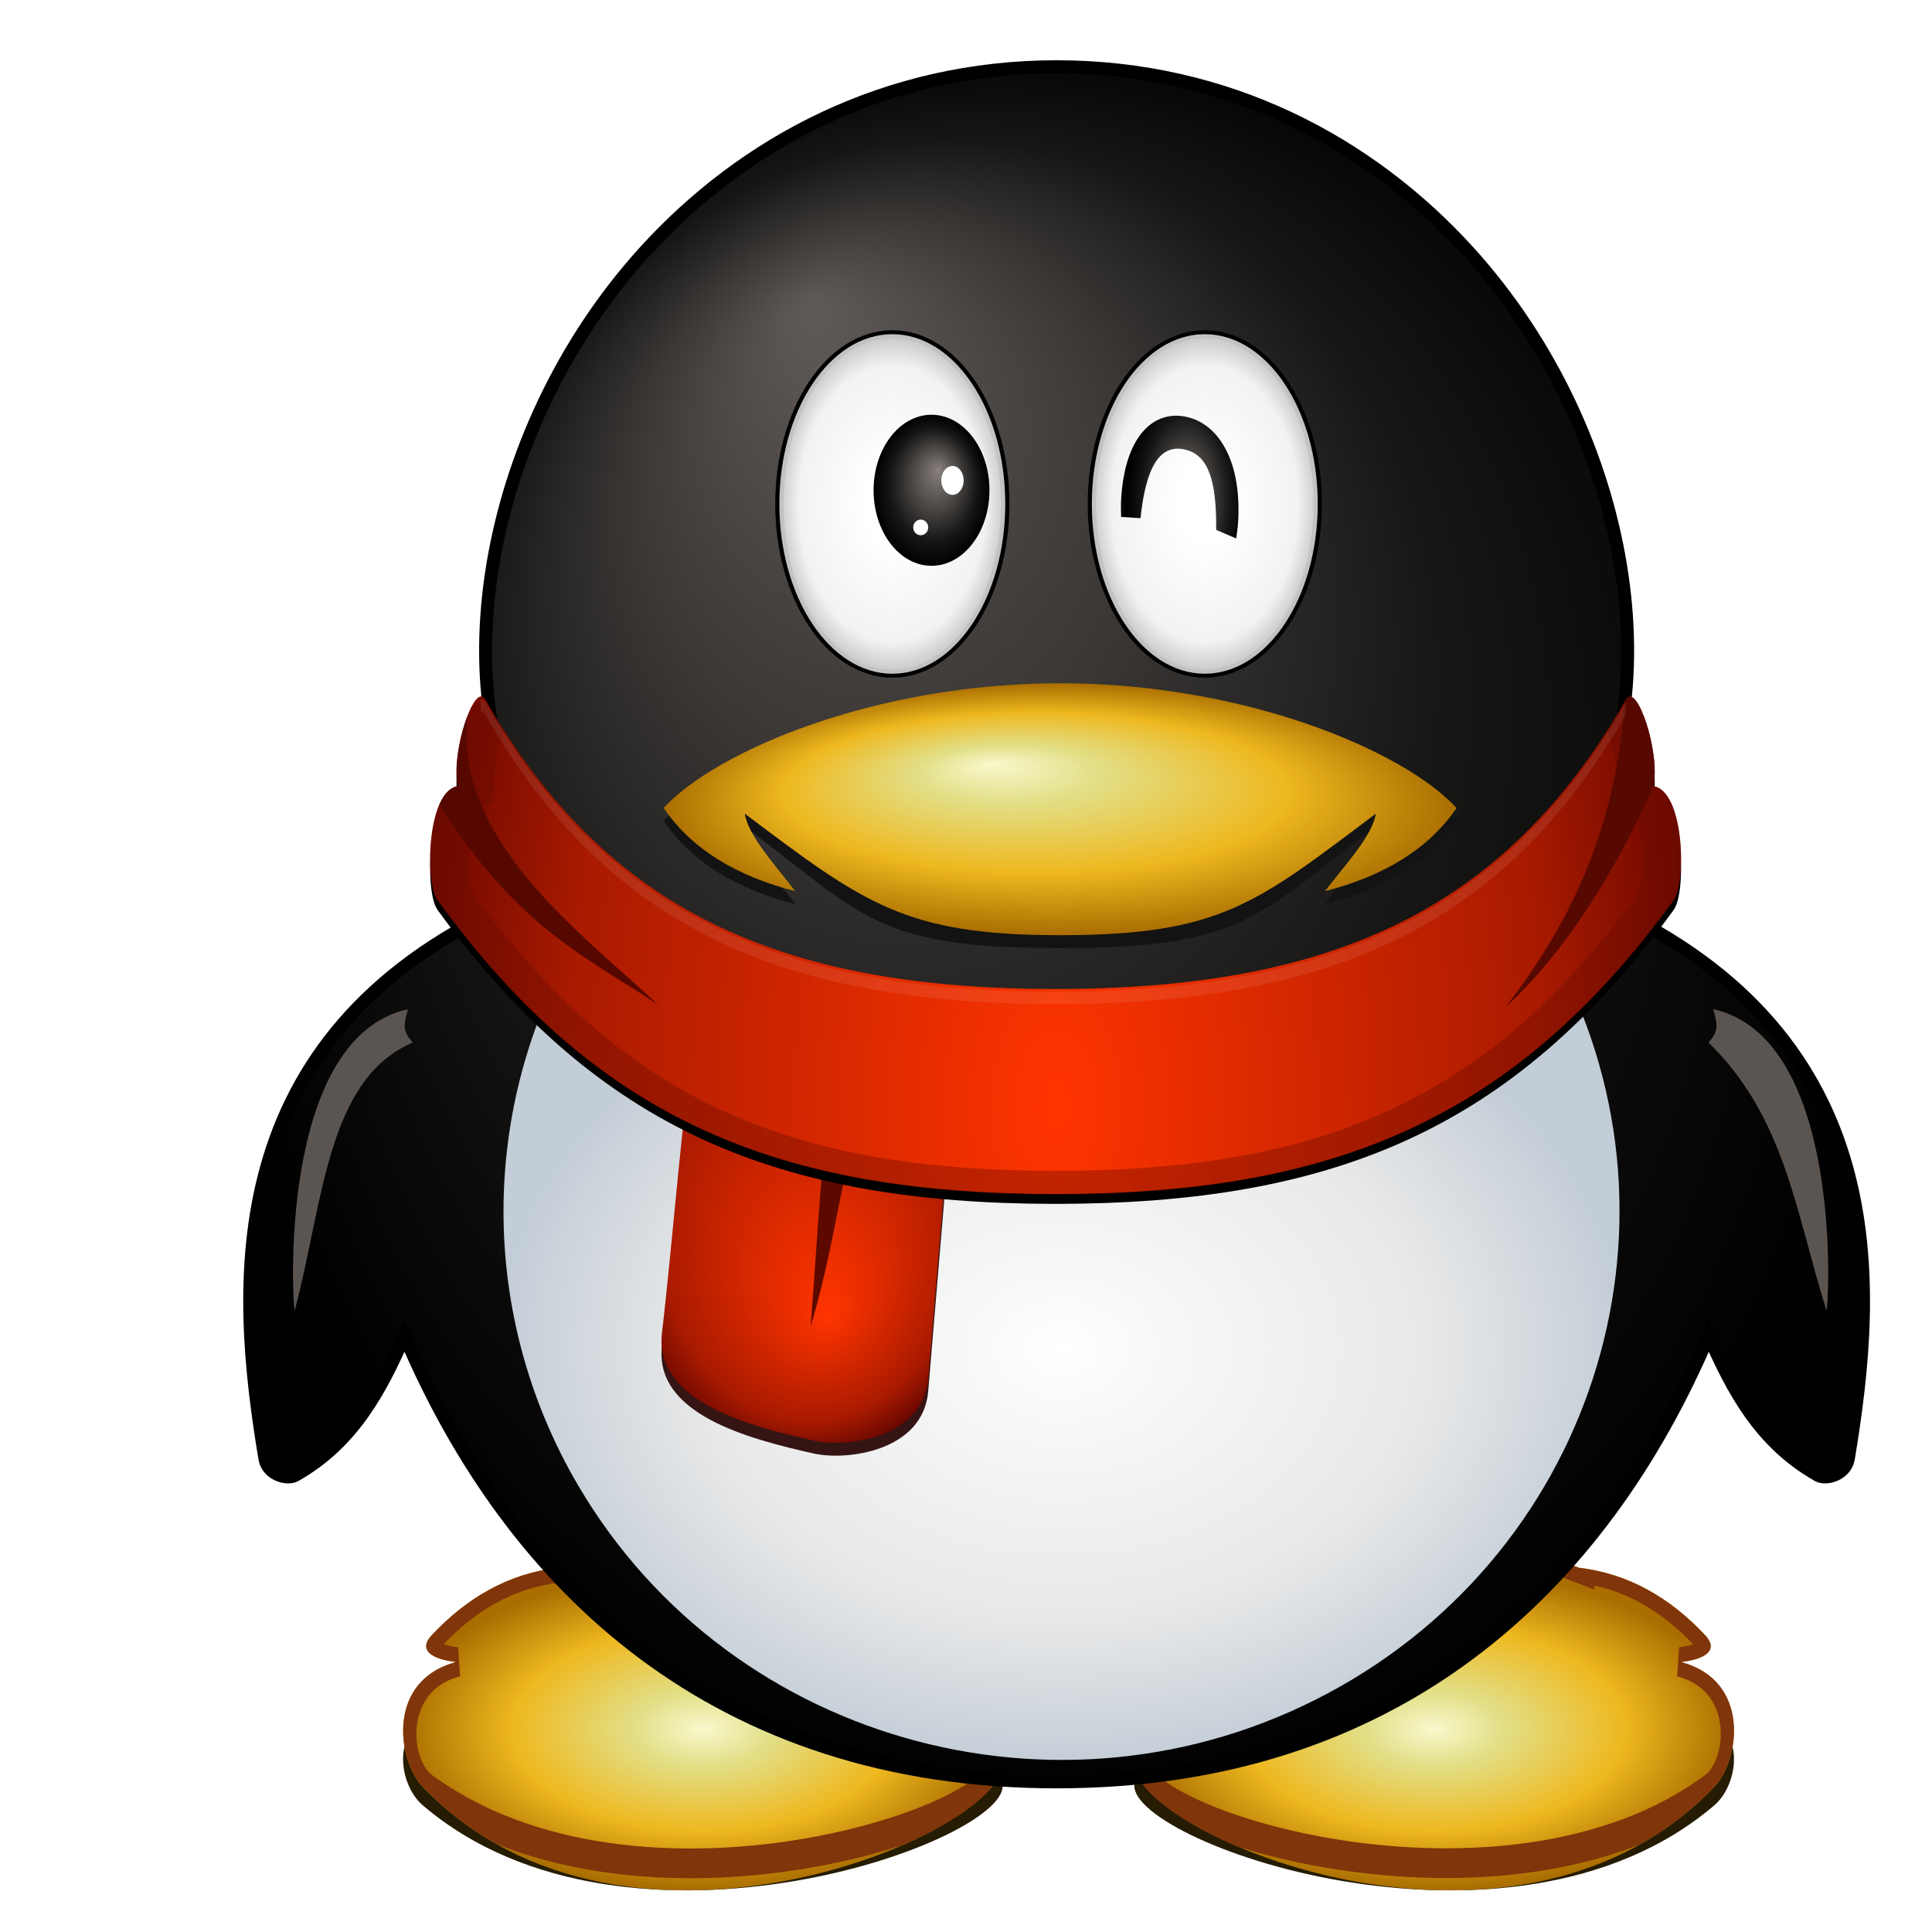 <?xml version="1.0" encoding="UTF-8" standalone="no"?>
<!-- Created with Inkscape (http://www.inkscape.org/) -->

<svg
   xmlns:dc="http://purl.org/dc/elements/1.1/"
   xmlns:cc="http://creativecommons.org/ns#"
   xmlns:rdf="http://www.w3.org/1999/02/22-rdf-syntax-ns#"
   xmlns:svg="http://www.w3.org/2000/svg"
   xmlns="http://www.w3.org/2000/svg"
   xmlns:xlink="http://www.w3.org/1999/xlink"
   xmlns:sodipodi="http://sodipodi.sourceforge.net/DTD/sodipodi-0.dtd"
   xmlns:inkscape="http://www.inkscape.org/namespaces/inkscape"
   width="128"
   height="128"
   id="svg2"
   sodipodi:version="0.32"
   inkscape:version="0.48.1 r9760"
   version="1.0"
   sodipodi:docname="im-qq.svgz"
   inkscape:output_extension="org.inkscape.output.svgz.inkscape"
   inkscape:export-filename="/home/pinheiro/pics/oxygen-icons/scalable/actions/small/32x32/im-qq.png"
   inkscape:export-xdpi="90"
   inkscape:export-ydpi="90">
  <defs
     id="defs4">
    <linearGradient
       id="linearGradient4357">
      <stop
         id="stop4359"
         offset="0"
         style="stop-color:#ffffff;stop-opacity:1;" />
      <stop
         style="stop-color:#ffffff;stop-opacity:1;"
         offset="0.227"
         id="stop4361" />
      <stop
         style="stop-color:#f2f2f2;stop-opacity:1;"
         offset="0.798"
         id="stop4363" />
      <stop
         id="stop4365"
         offset="1"
         style="stop-color:#c0c0c0;stop-opacity:1;" />
    </linearGradient>
    <linearGradient
       id="linearGradient4347">
      <stop
         style="stop-color:#ffffff;stop-opacity:1;"
         offset="0"
         id="stop4349" />
      <stop
         id="stop4351"
         offset="0.227"
         style="stop-color:#ffffff;stop-opacity:1;" />
      <stop
         id="stop4353"
         offset="0.798"
         style="stop-color:#f2f2f2;stop-opacity:1;" />
      <stop
         style="stop-color:#c0c0c0;stop-opacity:1;"
         offset="1"
         id="stop4355" />
    </linearGradient>
    <linearGradient
       inkscape:collect="always"
       id="linearGradient4327">
      <stop
         style="stop-color:#000000;stop-opacity:1;"
         offset="0"
         id="stop4329" />
      <stop
         style="stop-color:#000000;stop-opacity:0;"
         offset="1"
         id="stop4331" />
    </linearGradient>
    <linearGradient
       id="linearGradient4151">
      <stop
         id="stop4153"
         offset="0"
         style="stop-color:#ff3400;stop-opacity:1;" />
      <stop
         style="stop-color:#a81a00;stop-opacity:1;"
         offset="0.69"
         id="stop4157" />
      <stop
         id="stop4155"
         offset="1"
         style="stop-color:#520000;stop-opacity:1" />
    </linearGradient>
    <linearGradient
       id="linearGradient4117">
      <stop
         id="stop4119"
         offset="0"
         style="stop-color:#ffffff;stop-opacity:1;" />
      <stop
         style="stop-color:#f6f6f6;stop-opacity:1;"
         offset="0.227"
         id="stop4121" />
      <stop
         style="stop-color:#e9e9e9;stop-opacity:1;"
         offset="0.635"
         id="stop4123" />
      <stop
         id="stop4125"
         offset="1"
         style="stop-color:#c3cdd7;stop-opacity:1;" />
    </linearGradient>
    <linearGradient
       id="linearGradient3994">
      <stop
         style="stop-color:#89817d;stop-opacity:1;"
         offset="0"
         id="stop3996" />
      <stop
         id="stop3998"
         offset="0.748"
         style="stop-color:#161615;stop-opacity:1;" />
      <stop
         style="stop-color:#000000;stop-opacity:1;"
         offset="1"
         id="stop4000" />
    </linearGradient>
    <linearGradient
       id="linearGradient3953">
      <stop
         id="stop3955"
         offset="0"
         style="stop-color:#605a57;stop-opacity:1;" />
      <stop
         style="stop-color:#161615;stop-opacity:1;"
         offset="0.6"
         id="stop3957" />
      <stop
         id="stop3959"
         offset="1"
         style="stop-color:#000000;stop-opacity:1;" />
    </linearGradient>
    <linearGradient
       id="linearGradient4099">
      <stop
         style="stop-color:#ffffff;stop-opacity:1;"
         offset="0"
         id="stop4101" />
      <stop
         style="stop-color:#d1c6c6;stop-opacity:1;"
         offset="1"
         id="stop4103" />
    </linearGradient>
    <linearGradient
       inkscape:collect="always"
       id="linearGradient4050">
      <stop
         style="stop-color:#c5d8f4;stop-opacity:1;"
         offset="0"
         id="stop4052" />
      <stop
         style="stop-color:#c5d8f4;stop-opacity:0;"
         offset="1"
         id="stop4054" />
    </linearGradient>
    <linearGradient
       id="linearGradient33699">
      <stop
         style="stop-color:#eaf9cd;stop-opacity:1;"
         offset="0"
         id="stop33701" />
      <stop
         id="stop33703"
         offset="0.227"
         style="stop-color:#bcd792;stop-opacity:1;" />
      <stop
         id="stop33705"
         offset="0.5"
         style="stop-color:#88b558;stop-opacity:1;" />
      <stop
         style="stop-color:#2c580c;stop-opacity:1;"
         offset="1"
         id="stop33707" />
    </linearGradient>
    <linearGradient
       id="linearGradient11946">
      <stop
         style="stop-color:#232221;stop-opacity:1;"
         offset="0"
         id="stop11948" />
      <stop
         id="stop11950"
         offset="0.6"
         style="stop-color:#555350;stop-opacity:1;" />
      <stop
         style="stop-color:#918d88;stop-opacity:1;"
         offset="1"
         id="stop11952" />
    </linearGradient>
    <linearGradient
       id="linearGradient5342">
      <stop
         style="stop-color:#232221;stop-opacity:1;"
         offset="0"
         id="stop5344" />
      <stop
         id="stop5394"
         offset="0.106"
         style="stop-color:#555350;stop-opacity:1;" />
      <stop
         style="stop-color:#918d88;stop-opacity:1;"
         offset="1"
         id="stop5346" />
    </linearGradient>
    <linearGradient
       id="linearGradient3857"
       inkscape:collect="always">
      <stop
         id="stop3859"
         offset="0"
         style="stop-color:#ffffff;stop-opacity:1;" />
      <stop
         id="stop3861"
         offset="1"
         style="stop-color:#ffffff;stop-opacity:0" />
    </linearGradient>
    <filter
       inkscape:collect="always"
       id="filter5416"
       x="-0.219"
       width="1.438"
       y="-0.219"
       height="1.438">
      <feGaussianBlur
         inkscape:collect="always"
         stdDeviation="1.461"
         id="feGaussianBlur5418" />
    </filter>
    <clipPath
       clipPathUnits="userSpaceOnUse"
       id="clipPath5420">
      <path
         style="fill:url(#radialGradient5424);fill-opacity:1;stroke:none"
         d="m 108,8 c -52,0 -36,4 0,4 3.571,0 8,2.701 8,8 0,24 4,24 4,0 0,-5.923 -4.702,-12 -12,-12 z"
         id="path5422"
         sodipodi:nodetypes="ccccc" />
    </clipPath>
    <radialGradient
       inkscape:collect="always"
       xlink:href="#linearGradient3857"
       id="radialGradient5424"
       gradientUnits="userSpaceOnUse"
       gradientTransform="matrix(0.707,0.707,-0.998,0.999,48.738,-79.148)"
       cx="112.008"
       cy="16"
       fx="112.008"
       fy="16"
       r="8.008" />
    <radialGradient
       inkscape:collect="always"
       xlink:href="#linearGradient3857"
       id="radialGradient32220"
       gradientUnits="userSpaceOnUse"
       gradientTransform="matrix(0.707,0.707,-1.997,1.998,64.741,-95.151)"
       cx="112.008"
       cy="16"
       fx="112.008"
       fy="16"
       r="8.008" />
    <radialGradient
       inkscape:collect="always"
       xlink:href="#linearGradient3857"
       id="radialGradient32222"
       gradientUnits="userSpaceOnUse"
       gradientTransform="matrix(0.707,0.707,-1.997,1.998,64.741,-95.151)"
       cx="112.008"
       cy="16"
       fx="112.008"
       fy="16"
       r="8.008" />
    <radialGradient
       inkscape:collect="always"
       xlink:href="#linearGradient3857"
       id="radialGradient32224"
       gradientUnits="userSpaceOnUse"
       gradientTransform="matrix(0.707,0.707,-1.997,1.998,64.741,-95.151)"
       cx="112.008"
       cy="16"
       fx="112.008"
       fy="16"
       r="8.008" />
    <radialGradient
       inkscape:collect="always"
       xlink:href="#linearGradient3857"
       id="radialGradient32226"
       gradientUnits="userSpaceOnUse"
       gradientTransform="matrix(0.707,0.707,-1.997,1.998,64.741,-95.151)"
       cx="112.008"
       cy="16"
       fx="112.008"
       fy="16"
       r="8.008" />
    <radialGradient
       inkscape:collect="always"
       xlink:href="#linearGradient3857"
       id="radialGradient32228"
       gradientUnits="userSpaceOnUse"
       gradientTransform="matrix(0.707,0.707,-1.997,1.998,64.741,-95.151)"
       cx="112.008"
       cy="16"
       fx="112.008"
       fy="16"
       r="8.008" />
    <radialGradient
       inkscape:collect="always"
       xlink:href="#linearGradient3857"
       id="radialGradient32230"
       gradientUnits="userSpaceOnUse"
       gradientTransform="matrix(0.707,0.707,-1.997,1.998,64.741,-95.151)"
       cx="112.008"
       cy="16"
       fx="112.008"
       fy="16"
       r="8.008" />
    <linearGradient
       id="linearGradient2949">
      <stop
         id="stop2951-1"
         offset="0"
         style="stop-color:#cddff9;stop-opacity:1;" />
      <stop
         style="stop-color:#92aed7;stop-opacity:1;"
         offset="0.227"
         id="stop4314" />
      <stop
         style="stop-color:#587eb5;stop-opacity:1;"
         offset="0.5"
         id="stop2953-3" />
      <stop
         id="stop2955-80"
         offset="1"
         style="stop-color:#0c2a58;stop-opacity:1;" />
    </linearGradient>
    <linearGradient
       id="linearGradient3993">
      <stop
         id="stop3995"
         offset="0"
         style="stop-color:#0a2042;stop-opacity:1" />
      <stop
         id="stop3997"
         offset="1"
         style="stop-color:#1b3473;stop-opacity:1;" />
    </linearGradient>
    <linearGradient
       id="linearGradient3680"
       inkscape:collect="always">
      <stop
         id="stop3682"
         offset="0"
         style="stop-color:#f3f0f0;stop-opacity:1;" />
      <stop
         id="stop3684"
         offset="1"
         style="stop-color:#f3f0f0;stop-opacity:0;" />
    </linearGradient>
    <clipPath
       clipPathUnits="userSpaceOnUse"
       id="clipPath4058">
      <rect
         ry="6.759"
         rx="6.759"
         y="27.499"
         x="320.898"
         height="102.852"
         width="102.852"
         id="rect4060"
         style="fill:url(#radialGradient4062);fill-opacity:1;stroke:none" />
    </clipPath>
    <radialGradient
       inkscape:collect="always"
       xlink:href="#linearGradient3993"
       id="radialGradient4062"
       gradientUnits="userSpaceOnUse"
       gradientTransform="matrix(1.339,0,0,1.339,79.09,-26.788)"
       cx="218.928"
       cy="78.925"
       fx="218.928"
       fy="78.925"
       r="51.426" />
    <linearGradient
       inkscape:collect="always"
       xlink:href="#linearGradient4050"
       id="linearGradient4173"
       gradientUnits="userSpaceOnUse"
       x1="234.244"
       y1="198.782"
       x2="428.183"
       y2="5.326" />
    <linearGradient
       inkscape:collect="always"
       xlink:href="#linearGradient4050"
       id="linearGradient3968"
       gradientUnits="userSpaceOnUse"
       x1="234.244"
       y1="198.782"
       x2="428.183"
       y2="5.326" />
    <linearGradient
       y2="-26.663"
       x2="111.997"
       y1="144"
       x1="157.726"
       gradientTransform="matrix(1.082,0,0,1.082,-0.852,-5.763)"
       gradientUnits="userSpaceOnUse"
       id="linearGradient4921"
       xlink:href="#linearGradient11946-7"
       inkscape:collect="always" />
    <radialGradient
       r="58.741"
       fy="24.464"
       fx="933.196"
       cy="24.464"
       cx="933.196"
       gradientTransform="matrix(1,0,0,1.13,0,-3.169)"
       gradientUnits="userSpaceOnUse"
       id="radialGradient4765"
       xlink:href="#linearGradient13824"
       inkscape:collect="always" />
    <radialGradient
       r="40.344"
       fy="5.905"
       fx="818.495"
       cy="5.905"
       cx="818.495"
       gradientTransform="matrix(1,0,0,2.184,0,-4.286)"
       gradientUnits="userSpaceOnUse"
       id="radialGradient4740"
       xlink:href="#linearGradient2949-4"
       inkscape:collect="always" />
    <linearGradient
       id="linearGradient13824">
      <stop
         style="stop-color:#ff5900;stop-opacity:1;"
         offset="0"
         id="stop13826" />
      <stop
         style="stop-color:#520000;stop-opacity:1"
         offset="1"
         id="stop13828" />
    </linearGradient>
    <linearGradient
       id="linearGradient13201">
      <stop
         style="stop-color:#f9f8cd;stop-opacity:1;"
         offset="0"
         id="stop13203" />
      <stop
         id="stop13205"
         offset="0.227"
         style="stop-color:#e2df87;stop-opacity:1;" />
      <stop
         id="stop13207"
         offset="0.635"
         style="stop-color:#eeb81f;stop-opacity:1;" />
      <stop
         style="stop-color:#a96d00;stop-opacity:1"
         offset="1"
         id="stop13209" />
    </linearGradient>
    <linearGradient
       id="linearGradient2949-4">
      <stop
         style="stop-color:#cddff9;stop-opacity:1;"
         offset="0"
         id="stop2951-1-8" />
      <stop
         id="stop4314-1"
         offset="0.227"
         style="stop-color:#92aed7;stop-opacity:1;" />
      <stop
         id="stop2953-3-2"
         offset="0.5"
         style="stop-color:#587eb5;stop-opacity:1;" />
      <stop
         style="stop-color:#0c2a58;stop-opacity:1;"
         offset="1"
         id="stop2955-80-8" />
    </linearGradient>
    <radialGradient
       r="8.008"
       fy="16"
       fx="112.008"
       cy="16"
       cx="112.008"
       gradientTransform="matrix(0.707,0.707,-1.997,1.998,64.741,-95.151)"
       gradientUnits="userSpaceOnUse"
       id="radialGradient32230-3"
       xlink:href="#linearGradient3857-43"
       inkscape:collect="always" />
    <radialGradient
       r="8.008"
       fy="16"
       fx="112.008"
       cy="16"
       cx="112.008"
       gradientTransform="matrix(0.707,0.707,-1.997,1.998,64.741,-95.151)"
       gradientUnits="userSpaceOnUse"
       id="radialGradient32228-30"
       xlink:href="#linearGradient3857-43"
       inkscape:collect="always" />
    <radialGradient
       r="8.008"
       fy="16"
       fx="112.008"
       cy="16"
       cx="112.008"
       gradientTransform="matrix(0.707,0.707,-1.997,1.998,64.741,-95.151)"
       gradientUnits="userSpaceOnUse"
       id="radialGradient32226-64"
       xlink:href="#linearGradient3857-43"
       inkscape:collect="always" />
    <radialGradient
       r="8.008"
       fy="16"
       fx="112.008"
       cy="16"
       cx="112.008"
       gradientTransform="matrix(0.707,0.707,-1.997,1.998,64.741,-95.151)"
       gradientUnits="userSpaceOnUse"
       id="radialGradient32224-7"
       xlink:href="#linearGradient3857-43"
       inkscape:collect="always" />
    <radialGradient
       r="8.008"
       fy="16"
       fx="112.008"
       cy="16"
       cx="112.008"
       gradientTransform="matrix(0.707,0.707,-1.997,1.998,64.741,-95.151)"
       gradientUnits="userSpaceOnUse"
       id="radialGradient32222-7"
       xlink:href="#linearGradient3857-43"
       inkscape:collect="always" />
    <radialGradient
       r="8.008"
       fy="16"
       fx="112.008"
       cy="16"
       cx="112.008"
       gradientTransform="matrix(0.707,0.707,-1.997,1.998,64.741,-95.151)"
       gradientUnits="userSpaceOnUse"
       id="radialGradient32220-9"
       xlink:href="#linearGradient3857-43"
       inkscape:collect="always" />
    <radialGradient
       r="8.008"
       fy="16"
       fx="112.008"
       cy="16"
       cx="112.008"
       gradientTransform="matrix(0.707,0.707,-0.998,0.999,48.738,-79.148)"
       gradientUnits="userSpaceOnUse"
       id="radialGradient5424-8"
       xlink:href="#linearGradient3857-43"
       inkscape:collect="always" />
    <linearGradient
       inkscape:collect="always"
       id="linearGradient3857-43">
      <stop
         style="stop-color:#ffffff;stop-opacity:1;"
         offset="0"
         id="stop3859-3" />
      <stop
         style="stop-color:#ffffff;stop-opacity:0"
         offset="1"
         id="stop3861-3" />
    </linearGradient>
    <linearGradient
       id="linearGradient11946-7">
      <stop
         id="stop11948-5"
         offset="0"
         style="stop-color:#232221;stop-opacity:1;" />
      <stop
         style="stop-color:#555350;stop-opacity:1;"
         offset="0.6"
         id="stop11950-38" />
      <stop
         id="stop11952-8"
         offset="1"
         style="stop-color:#918d88;stop-opacity:1;" />
    </linearGradient>
    <clipPath
       clipPathUnits="userSpaceOnUse"
       id="clipPath4734">
      <path
         style="fill:none;stroke:#000000;stroke-width:1px;stroke-linecap:butt;stroke-linejoin:miter;stroke-opacity:1"
         d="M 140.309,55.857 C 112.629,39.851 82.843,54.805 73.831,57.409 l -19.885,-4.865 -3.322,9.94 3.322,9.94 33.216,3.313 6.643,6.627 0,9.94 -9.965,9.94 -16.608,3.313 0,16.567 83.041,0 -3.322,-66.268 z"
         id="path4736"
         inkscape:connector-curvature="0"
         sodipodi:nodetypes="cccccccccccccc" />
    </clipPath>
    <radialGradient
       inkscape:collect="always"
       xlink:href="#linearGradient33699"
       id="radialGradient4738"
       gradientUnits="userSpaceOnUse"
       gradientTransform="matrix(1.476,-1.9732493e-7,1.5041372e-7,1.125,-237.52,-28.937)"
       cx="218.928"
       cy="53.256"
       fx="233.664"
       fy="34.091"
       r="51.426" />
    <radialGradient
       inkscape:collect="always"
       xlink:href="#linearGradient13201"
       id="radialGradient4750"
       gradientUnits="userSpaceOnUse"
       gradientTransform="matrix(1.098,-3.4690018e-8,2.6016306e-8,0.837,-161.255,-0.463)"
       cx="202.036"
       cy="98.957"
       fx="216.772"
       fy="79.793"
       r="51.426" />
    <linearGradient
       inkscape:collect="always"
       xlink:href="#linearGradient4050"
       id="linearGradient4779"
       gradientUnits="userSpaceOnUse"
       x1="234.244"
       y1="198.782"
       x2="428.183"
       y2="5.326" />
    <radialGradient
       inkscape:collect="always"
       xlink:href="#linearGradient33699"
       id="radialGradient4783"
       gradientUnits="userSpaceOnUse"
       gradientTransform="matrix(1.476,-1.9732493e-7,1.5041372e-7,1.125,-237.52,-28.937)"
       cx="225.243"
       cy="44.533"
       fx="239.979"
       fy="25.368"
       r="51.426" />
    <clipPath
       clipPathUnits="userSpaceOnUse"
       id="clipPath4787">
      <rect
         style="fill:url(#linearGradient4791);fill-opacity:1;stroke:none"
         id="rect4789"
         width="93.331"
         height="90.664"
         x="135.979"
         y="15.912"
         rx="0"
         ry="0" />
    </clipPath>
    <linearGradient
       inkscape:collect="always"
       xlink:href="#linearGradient11946"
       id="linearGradient4791"
       gradientUnits="userSpaceOnUse"
       gradientTransform="translate(117.313,-2.758)"
       x1="157.726"
       y1="144"
       x2="111.997"
       y2="-26.663" />
    <linearGradient
       inkscape:collect="always"
       xlink:href="#linearGradient3680"
       id="linearGradient4840"
       gradientUnits="userSpaceOnUse"
       x1="234.244"
       y1="198.782"
       x2="428.183"
       y2="5.326" />
    <filter
       inkscape:collect="always"
       id="filter4048"
       x="-0.61"
       width="2.221"
       y="-0.584"
       height="2.168">
      <feGaussianBlur
         inkscape:collect="always"
         stdDeviation="0.258"
         id="feGaussianBlur4050" />
    </filter>
    <filter
       inkscape:collect="always"
       id="filter4064"
       x="-0.05"
       width="1.099"
       y="-0.156"
       height="1.313">
      <feGaussianBlur
         inkscape:collect="always"
         stdDeviation="1.27"
         id="feGaussianBlur4066" />
    </filter>
    <filter
       inkscape:collect="always"
       id="filter4079"
       x="-0.049"
       width="1.098"
       y="-0.165"
       height="1.331">
      <feGaussianBlur
         inkscape:collect="always"
         stdDeviation="2.095"
         id="feGaussianBlur4081" />
    </filter>
    <clipPath
       clipPathUnits="userSpaceOnUse"
       id="clipPath4083">
      <path
         style="fill:url(#radialGradient4087);fill-opacity:1;stroke:none"
         d="m 533.156,84.188 c -3.734,0.454 -6.98,2.264 -9.781,5.281 -0.94,1.079 0.015,1.772 1.969,2 -5.451,1.439 -4.547,7.626 -2.594,9.656 15.941,16.567 45.966,3.16 44.844,-2.062 11.781,-20.046 -10.548,-17.967 -34.438,-14.875 z m 79.125,0 c -37.114,-14.441 -31.946,3.115 -34.438,14.875 -1.123,5.222 28.934,18.629 44.875,2.062 1.953,-2.03 2.858,-8.217 -2.594,-9.656 1.954,-0.228 2.878,-0.921 1.938,-2 -2.801,-3.017 -6.047,-4.827 -9.781,-5.281 z"
         id="path4085"
         inkscape:connector-curvature="0"
         sodipodi:nodetypes="cccsccccsccc" />
    </clipPath>
    <radialGradient
       inkscape:collect="always"
       xlink:href="#linearGradient13201"
       id="radialGradient4087"
       gradientUnits="userSpaceOnUse"
       gradientTransform="matrix(1,0,0,0.538,283.808,44.658)"
       cx="260.62"
       cy="96.662"
       fx="260.62"
       fy="96.662"
       r="23.203" />
    <filter
       inkscape:collect="always"
       id="filter4101"
       x="-0.142"
       width="1.284"
       y="-0.321"
       height="1.642">
      <feGaussianBlur
         inkscape:collect="always"
         stdDeviation="2.749"
         id="feGaussianBlur4103" />
    </filter>
    <filter
       inkscape:collect="always"
       id="filter4105"
       x="-0.142"
       width="1.284"
       y="-0.321"
       height="1.642">
      <feGaussianBlur
         inkscape:collect="always"
         stdDeviation="2.749"
         id="feGaussianBlur4107" />
    </filter>
    <filter
       inkscape:collect="always"
       id="filter4171">
      <feGaussianBlur
         inkscape:collect="always"
         stdDeviation="0.605"
         id="feGaussianBlur4173" />
    </filter>
    <filter
       inkscape:collect="always"
       id="filter4175">
      <feGaussianBlur
         inkscape:collect="always"
         stdDeviation="0.491"
         id="feGaussianBlur4177" />
    </filter>
    <filter
       inkscape:collect="always"
       id="filter4200">
      <feGaussianBlur
         inkscape:collect="always"
         stdDeviation="0.957"
         id="feGaussianBlur4202" />
    </filter>
    <clipPath
       clipPathUnits="userSpaceOnUse"
       id="clipPath4204">
      <path
         style="fill:url(#radialGradient4208);fill-opacity:1;stroke:none"
         d="m 241.625,168.957 c -0.95,0.144 -2.374,4.951 -1.844,7.25 -2.514,0.39 -2.679,7.809 -1.656,9.219 12.986,17.895 27.715,23.774 49.938,23.812 0.074,1.3e-4 0.144,0 0.219,0 22.222,-0.039 36.952,-5.917 49.938,-23.812 1.023,-1.41 0.858,-8.828 -1.656,-9.219 0.605,-2.628 -1.344,-8.526 -2.219,-7 -9.8,17.098 -23.845,23.396 -46.062,23.438 -0.075,0 -0.144,1.4e-4 -0.219,0 -22.218,-0.042 -36.263,-6.339 -46.062,-23.438 -0.109,-0.191 -0.239,-0.271 -0.375,-0.25 z"
         id="path4206"
         inkscape:connector-curvature="0" />
    </clipPath>
    <radialGradient
       inkscape:collect="always"
       xlink:href="#linearGradient4151"
       id="radialGradient4208"
       gradientUnits="userSpaceOnUse"
       gradientTransform="matrix(1.136,0,0,2.101,-39.126,-43.816)"
       cx="288.172"
       cy="117.056"
       fx="288.172"
       fy="117.056"
       r="50.636" />
    <filter
       inkscape:collect="always"
       id="filter4221">
      <feGaussianBlur
         inkscape:collect="always"
         stdDeviation="1.482"
         id="feGaussianBlur4223" />
    </filter>
    <filter
       inkscape:collect="always"
       id="filter4252">
      <feGaussianBlur
         inkscape:collect="always"
         stdDeviation="0.307"
         id="feGaussianBlur4254" />
    </filter>
    <clipPath
       clipPathUnits="userSpaceOnUse"
       id="clipPath4265">
      <g
         style="stroke:none"
         id="g4267">
        <path
           style="fill:url(#radialGradient4271);fill-opacity:1;stroke:none"
           d="m 241.625,88.832 c -0.95,0.144 -2.374,4.951 -1.844,7.25 -2.514,0.39 -2.679,7.809 -1.656,9.219 12.986,17.895 27.715,23.774 49.938,23.812 0.074,1.3e-4 0.144,0 0.219,0 22.222,-0.039 36.952,-5.917 49.938,-23.812 1.023,-1.41 0.858,-8.828 -1.656,-9.219 0.605,-2.628 -1.344,-8.526 -2.219,-7 -9.8,17.098 -23.845,23.396 -46.062,23.438 -0.075,0 -0.144,1.4e-4 -0.219,0 -22.218,-0.042 -36.263,-6.339 -46.062,-23.438 -0.109,-0.191 -0.239,-0.271 -0.375,-0.25 z"
           id="path4269"
           inkscape:connector-curvature="0" />
      </g>
    </clipPath>
    <radialGradient
       inkscape:collect="always"
       xlink:href="#linearGradient4151"
       id="radialGradient4271"
       gradientUnits="userSpaceOnUse"
       gradientTransform="matrix(1.136,0,0,2.101,-39.126,-123.941)"
       cx="288.172"
       cy="117.056"
       fx="288.172"
       fy="117.056"
       r="50.636" />
    <filter
       inkscape:collect="always"
       id="filter4306">
      <feGaussianBlur
         inkscape:collect="always"
         stdDeviation="0.896"
         id="feGaussianBlur4308" />
    </filter>
    <filter
       inkscape:collect="always"
       id="filter4316"
       x="-0.568"
       width="2.135"
       y="-0.104"
       height="1.208">
      <feGaussianBlur
         inkscape:collect="always"
         stdDeviation="0.96"
         id="feGaussianBlur4318" />
    </filter>
    <filter
       inkscape:collect="always"
       id="filter4379"
       x="-0.15"
       width="1.301"
       y="-0.095"
       height="1.19">
      <feGaussianBlur
         inkscape:collect="always"
         stdDeviation="0.948"
         id="feGaussianBlur4381" />
    </filter>
    <filter
       inkscape:collect="always"
       id="filter4383"
       x="-0.15"
       width="1.301"
       y="-0.095"
       height="1.19">
      <feGaussianBlur
         inkscape:collect="always"
         stdDeviation="0.948"
         id="feGaussianBlur4385" />
    </filter>
    <filter
       inkscape:collect="always"
       id="filter4407"
       x="-0.354"
       width="1.707"
       y="-0.14"
       height="1.281">
      <feGaussianBlur
         inkscape:collect="always"
         stdDeviation="1.365"
         id="feGaussianBlur4409" />
    </filter>
    <filter
       inkscape:collect="always"
       id="filter4411"
       x="-0.376"
       width="1.752"
       y="-0.149"
       height="1.298">
      <feGaussianBlur
         inkscape:collect="always"
         stdDeviation="1.451"
         id="feGaussianBlur4413" />
    </filter>
    <radialGradient
       inkscape:collect="always"
       xlink:href="#linearGradient13201"
       id="radialGradient4451"
       gradientUnits="userSpaceOnUse"
       gradientTransform="matrix(1,0,0,0.538,142.157,44.658)"
       cx="260.62"
       cy="96.662"
       fx="260.62"
       fy="96.662"
       r="23.203" />
    <radialGradient
       inkscape:collect="always"
       xlink:href="#linearGradient13201"
       id="radialGradient4453"
       gradientUnits="userSpaceOnUse"
       gradientTransform="matrix(-1,0,0,0.538,720,44.658)"
       cx="260.62"
       cy="96.662"
       fx="260.62"
       fy="96.662"
       r="23.203" />
    <radialGradient
       inkscape:collect="always"
       xlink:href="#linearGradient3953"
       id="radialGradient4455"
       gradientUnits="userSpaceOnUse"
       gradientTransform="matrix(0.999,-0.032,0.035,1.097,141.096,5.872)"
       cx="288"
       cy="34.375"
       fx="270.524"
       fy="-10.069"
       r="62.954" />
    <radialGradient
       inkscape:collect="always"
       xlink:href="#linearGradient13201"
       id="radialGradient4457"
       gradientUnits="userSpaceOnUse"
       gradientTransform="matrix(1,0,0,0.318,92.22,17.377)"
       cx="338.205"
       cy="25.469"
       fx="332.988"
       fy="14.386"
       r="30.688" />
    <radialGradient
       inkscape:collect="always"
       xlink:href="#linearGradient4347"
       id="radialGradient4459"
       gradientUnits="userSpaceOnUse"
       gradientTransform="matrix(1,0,0,1.565,0,-1.04)"
       cx="276.477"
       cy="1.842"
       fx="276.477"
       fy="1.842"
       r="7.84" />
    <radialGradient
       inkscape:collect="always"
       xlink:href="#linearGradient4327"
       id="radialGradient4461"
       gradientUnits="userSpaceOnUse"
       gradientTransform="matrix(1,0,0,1.565,0,-1.04)"
       cx="276.477"
       cy="1.842"
       fx="276.477"
       fy="1.842"
       r="7.84" />
    <radialGradient
       inkscape:collect="always"
       xlink:href="#linearGradient4357"
       id="radialGradient4463"
       gradientUnits="userSpaceOnUse"
       gradientTransform="matrix(1,0,0,1.565,0,-1.04)"
       cx="276.477"
       cy="1.842"
       fx="276.477"
       fy="1.842"
       r="7.84" />
    <radialGradient
       inkscape:collect="always"
       xlink:href="#linearGradient4327"
       id="radialGradient4465"
       gradientUnits="userSpaceOnUse"
       gradientTransform="matrix(1,0,0,1.565,0,-1.04)"
       cx="276.477"
       cy="1.842"
       fx="276.477"
       fy="1.842"
       r="7.84" />
    <radialGradient
       inkscape:collect="always"
       xlink:href="#linearGradient3994"
       id="radialGradient4467"
       gradientUnits="userSpaceOnUse"
       gradientTransform="matrix(1.996,0.375,-0.219,3.872,-231.035,-128.143)"
       cx="336.374"
       cy="0.906"
       fx="336.374"
       fy="0.906"
       r="2.259" />
    <radialGradient
       inkscape:collect="always"
       xlink:href="#linearGradient3994"
       id="radialGradient4469"
       gradientUnits="userSpaceOnUse"
       gradientTransform="matrix(1,0,0,1.653,0,-0.992)"
       cx="336.098"
       cy="1.52"
       fx="336.374"
       fy="0.906"
       r="2.259" />
    <radialGradient
       inkscape:collect="always"
       xlink:href="#linearGradient4117"
       id="radialGradient4471"
       gradientUnits="userSpaceOnUse"
       gradientTransform="matrix(1.374,0,0,1.017,31.829,1.351)"
       cx="290.186"
       cy="64.782"
       fx="290.186"
       fy="64.782"
       r="31.787" />
    <radialGradient
       inkscape:collect="always"
       xlink:href="#linearGradient4151"
       id="radialGradient4473"
       gradientUnits="userSpaceOnUse"
       gradientTransform="matrix(1.439,0,0,1.873,-14.931,-50.68)"
       cx="237.474"
       cy="56.651"
       fx="238.836"
       fy="62.229"
       r="11.866" />
    <radialGradient
       inkscape:collect="always"
       xlink:href="#linearGradient4151"
       id="radialGradient4475"
       gradientUnits="userSpaceOnUse"
       gradientTransform="matrix(1.136,0,0,2.101,-39.126,-123.941)"
       cx="288.172"
       cy="117.056"
       fx="288.172"
       fy="117.056"
       r="50.636" />
  </defs>
  <sodipodi:namedview
     id="base"
     pagecolor="#ffffff"
     bordercolor="#666666"
     borderopacity="1.0"
     gridtolerance="10000"
     guidetolerance="10"
     objecttolerance="10"
     inkscape:pageopacity="0.0"
     inkscape:pageshadow="2"
     inkscape:zoom="3.8337838"
     inkscape:cx="113.77801"
     inkscape:cy="66.303782"
     inkscape:document-units="px"
     inkscape:current-layer="layer1"
     width="128px"
     height="128px"
     showgrid="true"
     inkscape:window-width="1482"
     inkscape:window-height="797"
     inkscape:window-x="939"
     inkscape:window-y="366"
     showguides="true"
     inkscape:guide-bbox="true"
     inkscape:snap-nodes="true"
     inkscape:snap-bbox="true"
     inkscape:window-maximized="0"
     inkscape:snap-global="true">
    <inkscape:grid
       id="GridFromPre046Settings"
       type="xygrid"
       originx="0px"
       originy="0px"
       spacingx="4px"
       spacingy="4px"
       color="#0000ff"
       empcolor="#0000ff"
       opacity="0.2"
       empopacity="0.4"
       empspacing="2"
       visible="true"
       enabled="true"
       snapvisiblegridlinesonly="true" />
  </sodipodi:namedview>
  <g
     inkscape:label="Layer 1"
     inkscape:groupmode="layer"
     id="layer1">
    <path
       inkscape:connector-curvature="0"
       style="fill:#ffffff;fill-opacity:0.757;fill-rule:nonzero;stroke:none"
       d="m 138.513,-135.316 0,-0.817 0,0.817 z"
       id="path6503"
       sodipodi:nodetypes="ccc"
       inkscape:r_cx="true"
       inkscape:r_cy="true" />
    <path
       clip-path="url(#clipPath5420)"
       style="opacity:0.526;fill:url(#radialGradient32224);fill-opacity:1;stroke:none;filter:url(#filter5416)"
       d="m 108,8 -4,8 c 3.304,-0.177 7.958,2.481 8,8 l 8,-4 C 120.007,14.388 115.556,8.131 108,8 z"
       id="path5432"
       sodipodi:nodetypes="ccccc"
       transform="matrix(0.877,0,0,-0.874,18.808,130.977)"
       inkscape:connector-curvature="0" />
    <g
       id="g4415"
       transform="matrix(0.856,0,0,0.856,-298.21,31.812)"
       clip-path="none">
      <path
         style="fill:#261c04;fill-opacity:1;stroke:none;filter:url(#filter4101)"
         d="m 391.519,88.606 c -3.734,0.373 -6.98,1.864 -9.781,4.345 -0.94,0.888 0.002,1.475 1.956,1.663 -5.451,1.184 -4.562,6.27 -2.608,7.94 15.941,13.63 45.987,2.58 44.864,-1.717 z"
         id="path4089"
         inkscape:connector-curvature="0"
         sodipodi:nodetypes="cccscc" />
      <path
         sodipodi:nodetypes="cccscc"
         inkscape:connector-curvature="0"
         id="path4091"
         d="m 470.638,88.606 c 3.734,0.373 6.98,1.864 9.781,4.345 0.94,0.888 -0.002,1.475 -1.956,1.663 5.451,1.184 4.562,6.27 2.608,7.94 -15.941,13.63 -45.987,2.58 -44.864,-1.717 z"
         style="fill:#261c04;fill-opacity:1;stroke:none;filter:url(#filter4105)" />
      <path
         sodipodi:nodetypes="cccscc"
         inkscape:connector-curvature="0"
         id="path3931"
         d="m 391.519,84.179 c -3.734,0.454 -6.98,2.265 -9.781,5.282 -0.94,1.079 0.002,1.793 1.956,2.022 -5.451,1.439 -4.562,7.621 -2.608,9.651 15.941,16.567 45.987,3.136 44.864,-2.087 z"
         style="fill:url(#radialGradient4451);fill-opacity:1;stroke:none" />
      <path
         style="fill:url(#radialGradient4453);fill-opacity:1;stroke:none"
         d="m 470.638,84.179 c 3.734,0.454 6.98,2.265 9.781,5.282 0.94,1.079 -0.002,1.793 -1.956,2.022 5.451,1.439 4.562,7.621 2.608,9.651 -15.941,16.567 -45.987,3.136 -44.864,-2.087 z"
         id="path3941"
         inkscape:connector-curvature="0"
         sodipodi:nodetypes="cccscc" />
      <path
         transform="translate(-141.651,0)"
         clip-path="url(#clipPath4083)"
         style="fill:none;stroke:#80350a;stroke-width:2.3;stroke-miterlimit:4;stroke-opacity:1;stroke-dasharray:none;filter:url(#filter4079)"
         d="m 533.156,84.188 c -3.734,0.454 -6.98,2.264 -9.781,5.281 -0.94,1.079 0.015,1.772 1.969,2 -5.451,1.439 -4.865,7.989 -2.594,9.656 16.743,12.287 46.112,2.38 44.844,-2.062 11.781,-20.046 -10.548,-17.967 -34.438,-14.875 z m 79.125,0 c -37.114,-14.441 -31.946,3.115 -34.438,14.875 -1.15,4.776 28.653,14.127 44.875,2.062 2.261,-1.681 2.858,-8.217 -2.594,-9.656 1.954,-0.228 2.878,-0.921 1.938,-2 -2.801,-3.017 -6.047,-4.827 -9.781,-5.281 z"
         id="path4077"
         inkscape:connector-curvature="0"
         sodipodi:nodetypes="cccsccccsccc" />
      <path
         inkscape:connector-curvature="0"
         id="path3153"
         d="m 430.157,-32 c -13.177,0 -24.195,5.824 -31.938,14.375 -12.716,14.045 -15.907,35.144 -7.844,46.531 l -2.719,4 c -22.466,10.283 -20.988,29.484 -18.781,42.812 0.207,1.251 1.723,1.662 2.344,1.312 4.511,-2.537 6.66,-6.683 8.469,-10.812 8.333,19.612 24.276,34.531 50.469,34.531 26.192,0 42.136,-14.919 50.469,-34.531 1.809,4.13 3.958,8.275 8.469,10.812 0.62,0.349 2.137,-0.062 2.344,-1.312 2.207,-13.329 3.685,-32.529 -18.781,-42.812 l -2.719,-4 C 478.001,17.519 474.811,-3.58 462.095,-17.625 454.352,-26.176 443.334,-32 430.157,-32 z"
         style="fill:url(#radialGradient4455);fill-opacity:1;stroke:#000000;stroke-width:1px;stroke-linecap:butt;stroke-linejoin:miter;stroke-opacity:1" />
      <g
         id="g4387">
        <path
           transform="matrix(1.156,0,0,1.096,97.833,-0.177)"
           d="m 284.039,1.842 c 0,6.621 -3.386,11.989 -7.562,11.989 -4.176,0 -7.562,-5.368 -7.562,-11.989 0,-6.621 3.386,-11.989 7.562,-11.989 4.176,0 7.562,5.368 7.562,11.989 z"
           sodipodi:ry="11.988663"
           sodipodi:rx="7.5620794"
           sodipodi:cy="1.8423791"
           sodipodi:cx="276.47702"
           id="path4367"
           style="fill:#000000;fill-opacity:1;stroke:#000000;stroke-width:0.556;stroke-miterlimit:4;stroke-opacity:1;stroke-dasharray:none;filter:url(#filter4379)"
           sodipodi:type="arc" />
        <path
           sodipodi:type="arc"
           style="fill:#000000;fill-opacity:1;stroke:#000000;stroke-width:0.556;stroke-miterlimit:4;stroke-opacity:1;stroke-dasharray:none;filter:url(#filter4383)"
           id="path4369"
           sodipodi:cx="276.47702"
           sodipodi:cy="1.8423791"
           sodipodi:rx="7.5620794"
           sodipodi:ry="11.988663"
           d="m 284.039,1.842 c 0,6.621 -3.386,11.989 -7.562,11.989 -4.176,0 -7.562,-5.368 -7.562,-11.989 0,-6.621 3.386,-11.989 7.562,-11.989 4.176,0 7.562,5.368 7.562,11.989 z"
           transform="matrix(1.156,0,0,1.096,122.018,-0.177)" />
      </g>
      <path
         style="fill:#131313;fill-opacity:1;stroke:none;filter:url(#filter4064)"
         d="m 430.394,16.719 c -14.353,0.015 -26.618,5.261 -30.656,9.656 2.214,3.238 5.713,5.286 10.188,6.438 -1.583,-2.069 -3.622,-4.255 -3.906,-6 9.241,6.943 10.162,9.399 24.375,9.406 0.022,1.2e-5 0.041,0 0.062,0 14.213,-0.007 15.165,-2.463 24.406,-9.406 -0.284,1.745 -2.354,3.931 -3.938,6 4.474,-1.152 7.973,-3.2 10.188,-6.438 -4.038,-4.396 -16.303,-9.641 -30.656,-9.656 -0.021,-2.2e-5 -0.042,0 -0.062,0 z"
         id="path4054"
         inkscape:connector-curvature="0" />
      <path
         sodipodi:nodetypes="cccccccccsc"
         inkscape:connector-curvature="0"
         id="path3961"
         d="m 430.394,15.719 c -14.353,0.015 -26.618,5.261 -30.656,9.656 2.214,3.238 5.713,5.286 10.188,6.438 -1.583,-2.069 -3.622,-4.255 -3.906,-6 9.241,6.943 12.379,9.4 24.375,9.406 0.022,1.2e-5 0.041,0 0.062,0 12.387,-0.006 15.165,-2.463 24.406,-9.406 -0.284,1.745 -2.354,3.931 -3.938,6 4.474,-1.152 7.973,-3.2 10.188,-6.438 -4.038,-4.396 -16.303,-9.641 -30.656,-9.656 -0.021,-2.2e-5 -0.042,0 -0.062,0 z"
         style="fill:url(#radialGradient4457);fill-opacity:1;stroke:none" />
      <path
         transform="matrix(1.156,0,0,1.096,97.833,-0.177)"
         d="m 284.039,1.842 c 0,6.621 -3.386,11.989 -7.562,11.989 -4.176,0 -7.562,-5.368 -7.562,-11.989 0,-6.621 3.386,-11.989 7.562,-11.989 4.176,0 7.562,5.368 7.562,11.989 z"
         sodipodi:ry="11.988663"
         sodipodi:rx="7.5620794"
         sodipodi:cy="1.8423791"
         sodipodi:cx="276.47702"
         id="path3974"
         style="fill:url(#radialGradient4459);fill-opacity:1;stroke:url(#radialGradient4461);stroke-width:0.556;stroke-miterlimit:4;stroke-opacity:1;stroke-dasharray:none"
         sodipodi:type="arc" />
      <path
         sodipodi:type="arc"
         style="fill:url(#radialGradient4463);fill-opacity:1;stroke:url(#radialGradient4465);stroke-width:0.556;stroke-miterlimit:4;stroke-opacity:1;stroke-dasharray:none"
         id="path4002"
         sodipodi:cx="276.47702"
         sodipodi:cy="1.8423791"
         sodipodi:rx="7.5620794"
         sodipodi:ry="11.988663"
         d="m 284.039,1.842 c 0,6.621 -3.386,11.989 -7.562,11.989 -4.176,0 -7.562,-5.368 -7.562,-11.989 0,-6.621 3.386,-11.989 7.562,-11.989 4.176,0 7.562,5.368 7.562,11.989 z"
         transform="matrix(1.156,0,0,1.096,122.018,-0.177)" />
      <path
         sodipodi:nodetypes="scccsccss"
         id="path3976"
         d="m 440.092,-4.923 c -2.491,-0.468 -4.67,1.58 -4.943,6.412 -0.026,0.455 -0.011,0.912 -1.3e-4,1.352 l 1.498,0.105 c 0.391,-3.687 1.362,-5.71 3.328,-5.341 1.965,0.369 2.56,2.491 2.531,6.245 l 1.55,0.664 c 0.059,-0.427 0.125,-0.869 0.151,-1.324 0.273,-4.832 -1.623,-7.646 -4.114,-8.114 z"
         style="fill:url(#radialGradient4467);fill-opacity:1;stroke:none"
         inkscape:connector-curvature="0" />
      <path
         sodipodi:type="arc"
         style="fill:url(#radialGradient4469);fill-opacity:1;stroke:none"
         id="path4004"
         sodipodi:cx="336.09756"
         sodipodi:cy="1.5196073"
         sodipodi:rx="2.2594018"
         sodipodi:ry="3.7349296"
         d="m 338.357,1.52 c 0,2.063 -1.012,3.735 -2.259,3.735 -1.248,0 -2.259,-1.672 -2.259,-3.735 0,-2.063 1.012,-3.735 2.259,-3.735 1.248,0 2.259,1.672 2.259,3.735 z"
         transform="matrix(1.985,0,0,1.565,-246.681,-1.596)" />
      <path
         transform="matrix(1.144,0,0,1.144,-60.757,-0.957)"
         d="m 420.433,4.033 c 0,0.293 -0.227,0.53 -0.507,0.53 -0.28,0 -0.507,-0.237 -0.507,-0.53 0,-0.293 0.227,-0.53 0.507,-0.53 0.28,0 0.507,0.237 0.507,0.53 z"
         sodipodi:ry="0.53026778"
         sodipodi:rx="0.50721264"
         sodipodi:cy="4.0326152"
         sodipodi:cx="419.92596"
         id="path4038"
         style="fill:#ffffff;fill-opacity:1;stroke:none;filter:url(#filter4048)"
         sodipodi:type="arc" />
      <path
         transform="matrix(1.707,0,0,2.109,-294.718,-8.486)"
         sodipodi:type="arc"
         style="fill:#ffffff;fill-opacity:1;stroke:none;filter:url(#filter4048)"
         id="path4052"
         sodipodi:cx="419.92596"
         sodipodi:cy="4.0326152"
         sodipodi:rx="0.50721264"
         sodipodi:ry="0.53026778"
         d="m 420.433,4.033 c 0,0.293 -0.227,0.53 -0.507,0.53 -0.28,0 -0.507,-0.237 -0.507,-0.53 0,-0.293 0.227,-0.53 0.507,-0.53 0.28,0 0.507,0.237 0.507,0.53 z" />
      <path
         sodipodi:nodetypes="csscc"
         inkscape:connector-curvature="0"
         id="path3159"
         d="m 467.931,35.373 c 11.925,20.302 4.848,46.263 -15.807,57.984 -20.655,11.722 -47.067,4.765 -58.992,-15.537 -7.714,-13.133 -7.714,-29.314 0,-42.448 14.916,11.307 37.888,17.969 74.799,-2e-6 z"
         style="fill:url(#radialGradient4471);fill-opacity:1;stroke:none" />
      <g
         transform="translate(83.736,-1.107)"
         id="g4320">
        <path
           sodipodi:nodetypes="cssscc"
           inkscape:connector-curvature="0"
           id="path4296"
           d="m 318.093,48.27 c -0.421,0.437 -1.45,13.426 -2.217,19.824 -0.637,5.315 6.714,7.216 11.738,8.347 2.546,0.573 8.477,-0.155 8.869,-4.826 l 2.087,-24.91 z"
           style="fill:#351414;fill-opacity:1;stroke:none;filter:url(#filter4306)" />
        <path
           style="fill:url(#radialGradient4473);fill-opacity:1;stroke:none"
           d="m 318.093,47.27 c -0.421,0.437 -1.45,13.426 -2.217,19.824 -0.637,5.315 6.714,7.216 11.738,8.347 2.546,0.573 8.477,-0.155 8.869,-4.826 l 2.087,-24.91 z"
           id="path4286"
           inkscape:connector-curvature="0"
           sodipodi:nodetypes="cssscc" />
        <path
           style="fill:#5d0900;fill-opacity:1;stroke:none;filter:url(#filter4316)"
           d="m 329.78,43.157 c -1.599,8.73 -1.767,15.662 -2.398,23.424 2.49,-8.156 2.396,-15.144 6.824,-24.162 z"
           id="path4310"
           inkscape:connector-curvature="0"
           sodipodi:nodetypes="cccc" />
      </g>
      <g
         transform="matrix(0.956,0,0,0.956,154.585,-68.182)"
         id="g4273">
        <g
           style="fill:#000000;fill-opacity:1;stroke:none;filter:url(#filter4221)"
           id="g4213"
           transform="translate(0,0.8)">
          <path
             style="fill:#000000;fill-opacity:1;stroke:none"
             d="m 241.625,88.832 c -0.95,0.144 -2.374,4.951 -1.844,7.25 -2.514,0.39 -2.679,7.809 -1.656,9.219 12.986,17.895 27.715,23.774 49.938,23.812 0.074,1.3e-4 0.144,0 0.219,0 22.222,-0.039 36.952,-5.917 49.938,-23.812 1.023,-1.41 0.858,-8.828 -1.656,-9.219 0.605,-2.628 -1.344,-8.526 -2.219,-7 -9.8,17.098 -23.845,23.396 -46.062,23.438 -0.075,0 -0.144,1.4e-4 -0.219,0 -22.218,-0.042 -36.263,-6.339 -46.062,-23.438 -0.109,-0.191 -0.239,-0.271 -0.375,-0.25 z"
             id="path4215"
             inkscape:connector-curvature="0" />
        </g>
        <g
           id="g4210"
           style="stroke:none">
          <path
             inkscape:connector-curvature="0"
             id="path4130"
             d="m 241.625,88.832 c -0.95,0.144 -2.374,4.951 -1.844,7.25 -2.514,0.39 -2.679,7.809 -1.656,9.219 12.986,17.895 27.715,23.774 49.938,23.812 0.074,1.3e-4 0.144,0 0.219,0 22.222,-0.039 36.952,-5.917 49.938,-23.812 1.023,-1.41 0.858,-8.828 -1.656,-9.219 0.605,-2.628 -1.344,-8.526 -2.219,-7 -9.8,17.098 -23.845,23.396 -46.062,23.438 -0.075,0 -0.144,1.4e-4 -0.219,0 -22.218,-0.042 -36.263,-6.339 -46.062,-23.438 -0.109,-0.191 -0.239,-0.271 -0.375,-0.25 z"
             style="fill:url(#radialGradient4475);fill-opacity:1;stroke:none" />
        </g>
        <path
           sodipodi:type="inkscape:offset"
           inkscape:radius="1.1665071"
           inkscape:original="M 241.625 170.75 C 240.67531 170.8944 239.25149 175.70077 239.78125 178 C 237.26686 178.39045 237.10201 185.80902 238.125 187.21875 C 251.11076 205.11379 265.8401 210.99232 288.0625 211.03125 C 288.137 211.03138 288.20663 211.03125 288.28125 211.03125 C 310.50365 210.99235 325.23299 205.11379 338.21875 187.21875 C 339.24174 185.80902 339.07689 178.39045 336.5625 178 C 337.16794 175.37231 335.21822 169.47427 334.34375 171 C 334.24017 171.18073 334.13579 171.35293 334.03125 171.53125 C 334.59479 173.10866 334.99998 175.36255 334.6875 176.71875 C 337.1042 177.09403 337.2645 184.20754 336.28125 185.5625 C 323.79998 202.76233 309.64032 208.43135 288.28125 208.46875 C 288.20955 208.46875 288.1341 208.46887 288.0625 208.46875 C 266.70343 208.43135 252.54377 202.76233 240.0625 185.5625 C 239.07925 184.20754 239.23955 177.09403 241.65625 176.71875 C 241.3438 175.36267 241.75005 173.07868 242.3125 171.5 C 242.2125 171.32934 242.09908 171.17287 242 171 C 241.89069 170.80928 241.76067 170.72937 241.625 170.75 z "
           style="opacity:0.62;fill:#690c00;fill-opacity:1;stroke:none;filter:url(#filter4200)"
           id="path4194"
           d="m 241.438,169.594 c -0.573,0.087 -0.84,0.398 -1.062,0.656 -0.222,0.258 -0.405,0.536 -0.562,0.844 -0.314,0.615 -0.561,1.343 -0.781,2.156 -0.36,1.328 -0.516,2.76 -0.406,4.094 -0.594,0.403 -1.086,0.962 -1.375,1.594 -0.435,0.951 -0.658,2.033 -0.781,3.156 -0.123,1.124 -0.13,2.257 -0.031,3.25 0.098,0.993 0.2,1.804 0.75,2.562 13.161,18.136 28.448,24.242 50.875,24.281 0.077,1.3e-4 0.145,0 0.219,0 22.427,-0.039 37.714,-6.145 50.875,-24.281 0.55,-0.758 0.652,-1.569 0.75,-2.562 0.098,-0.993 0.092,-2.126 -0.031,-3.25 -0.123,-1.124 -0.346,-2.205 -0.781,-3.156 -0.289,-0.632 -0.781,-1.19 -1.375,-1.594 0.135,-1.572 -0.116,-3.271 -0.594,-4.75 -0.284,-0.879 -0.593,-1.617 -1.062,-2.219 -0.235,-0.301 -0.533,-0.683 -1.188,-0.781 -0.327,-0.049 -0.726,0.042 -1,0.219 -0.274,0.176 -0.413,0.388 -0.531,0.594 -0.094,0.165 -0.202,0.343 -0.312,0.531 a 1.167,1.167 0 0 0 -0.094,1 c 0.505,1.413 0.824,3.666 0.625,4.531 A 1.167,1.167 0 0 0 334.5,177.875 c 0.054,0.008 0.274,0.126 0.531,0.688 0.257,0.562 0.462,1.43 0.562,2.344 0.1,0.913 0.107,1.855 0.031,2.625 -0.076,0.77 -0.329,1.41 -0.281,1.344 -12.307,16.959 -25.909,22.4 -47.062,22.438 -0.073,0 -0.15,1.2e-4 -0.219,0 -21.154,-0.037 -34.756,-5.478 -47.062,-22.438 0.048,0.066 -0.205,-0.574 -0.281,-1.344 -0.076,-0.77 -0.069,-1.712 0.031,-2.625 0.1,-0.913 0.305,-1.782 0.562,-2.344 0.257,-0.562 0.477,-0.679 0.531,-0.688 a 1.167,1.167 0 0 0 0.938,-1.406 c -0.198,-0.861 0.122,-3.152 0.625,-4.562 a 1.167,1.167 0 0 0 -0.094,-1 c -0.137,-0.234 -0.253,-0.397 -0.312,-0.5 -0.119,-0.207 -0.262,-0.418 -0.531,-0.594 -0.27,-0.176 -0.687,-0.271 -1.031,-0.219 z"
           clip-path="url(#clipPath4204)"
           transform="translate(0,-80.078)" />
        <g
           id="g4256"
           clip-path="url(#clipPath4265)">
          <path
             sodipodi:nodetypes="cccc"
             inkscape:connector-curvature="0"
             id="path4159"
             d="m 240.556,90.305 c -1.159,10.137 9.124,17.594 15.448,23.493 -6.283,-4.174 -11.789,-6.387 -18.536,-17.522 z"
             style="fill:#560800;fill-opacity:1;stroke:none;filter:url(#filter4171)" />
          <path
             sodipodi:nodetypes="cccc"
             style="fill:#570800;fill-opacity:1;stroke:none;filter:url(#filter4175)"
             d="m 334.429,85.936 c -0.289,7.797 -1.369,17.137 -9.822,28.032 5.354,-4.813 10.675,-13.622 13.686,-22.387 z"
             id="path4161"
             inkscape:connector-curvature="0" />
          <path
             sodipodi:nodetypes="cccsccccscc"
             inkscape:connector-curvature="0"
             id="path4227"
             d="m 241.625,89.053 0,1 0.375,0.25 c 9.8,17.098 23.845,23.396 46.062,23.438 0.074,1.4e-4 0.144,0 0.219,0 22.218,-0.042 36.263,-6.339 46.062,-23.438 l 0,-1 c -9.8,17.098 -23.845,23.396 -46.062,23.438 -0.075,0 -0.144,1.4e-4 -0.219,0 C 265.845,112.699 251.8,106.401 242,89.303 z"
             style="opacity:0.289;fill:#ffffff;fill-opacity:1;stroke:none;filter:url(#filter4252)" />
        </g>
      </g>
      <path
         sodipodi:nodetypes="cccc"
         inkscape:connector-curvature="0"
         id="path4391"
         d="m 379.948,40.944 c -10.211,2.288 -8.913,23.338 -8.761,23.332 2.235,-8.427 2.479,-17.896 9.13,-20.75 -0.857,-0.969 -0.663,-1.404 -0.369,-2.582 z"
         style="fill:#5b5552;fill-opacity:1;stroke:none;filter:url(#filter4411)" />
      <path
         transform="matrix(-1,0,0,1,860.93,0)"
         style="fill:#5b5552;fill-opacity:1;stroke:none;filter:url(#filter4407)"
         d="m 379.948,40.944 c -10.211,2.288 -8.913,23.338 -8.761,23.332 2.414,-7.709 3.211,-14.969 9.13,-20.75 -0.857,-0.969 -0.663,-1.404 -0.369,-2.582 z"
         id="path4405"
         inkscape:connector-curvature="0"
         sodipodi:nodetypes="cccc" />
    </g>
  </g>
</svg>
